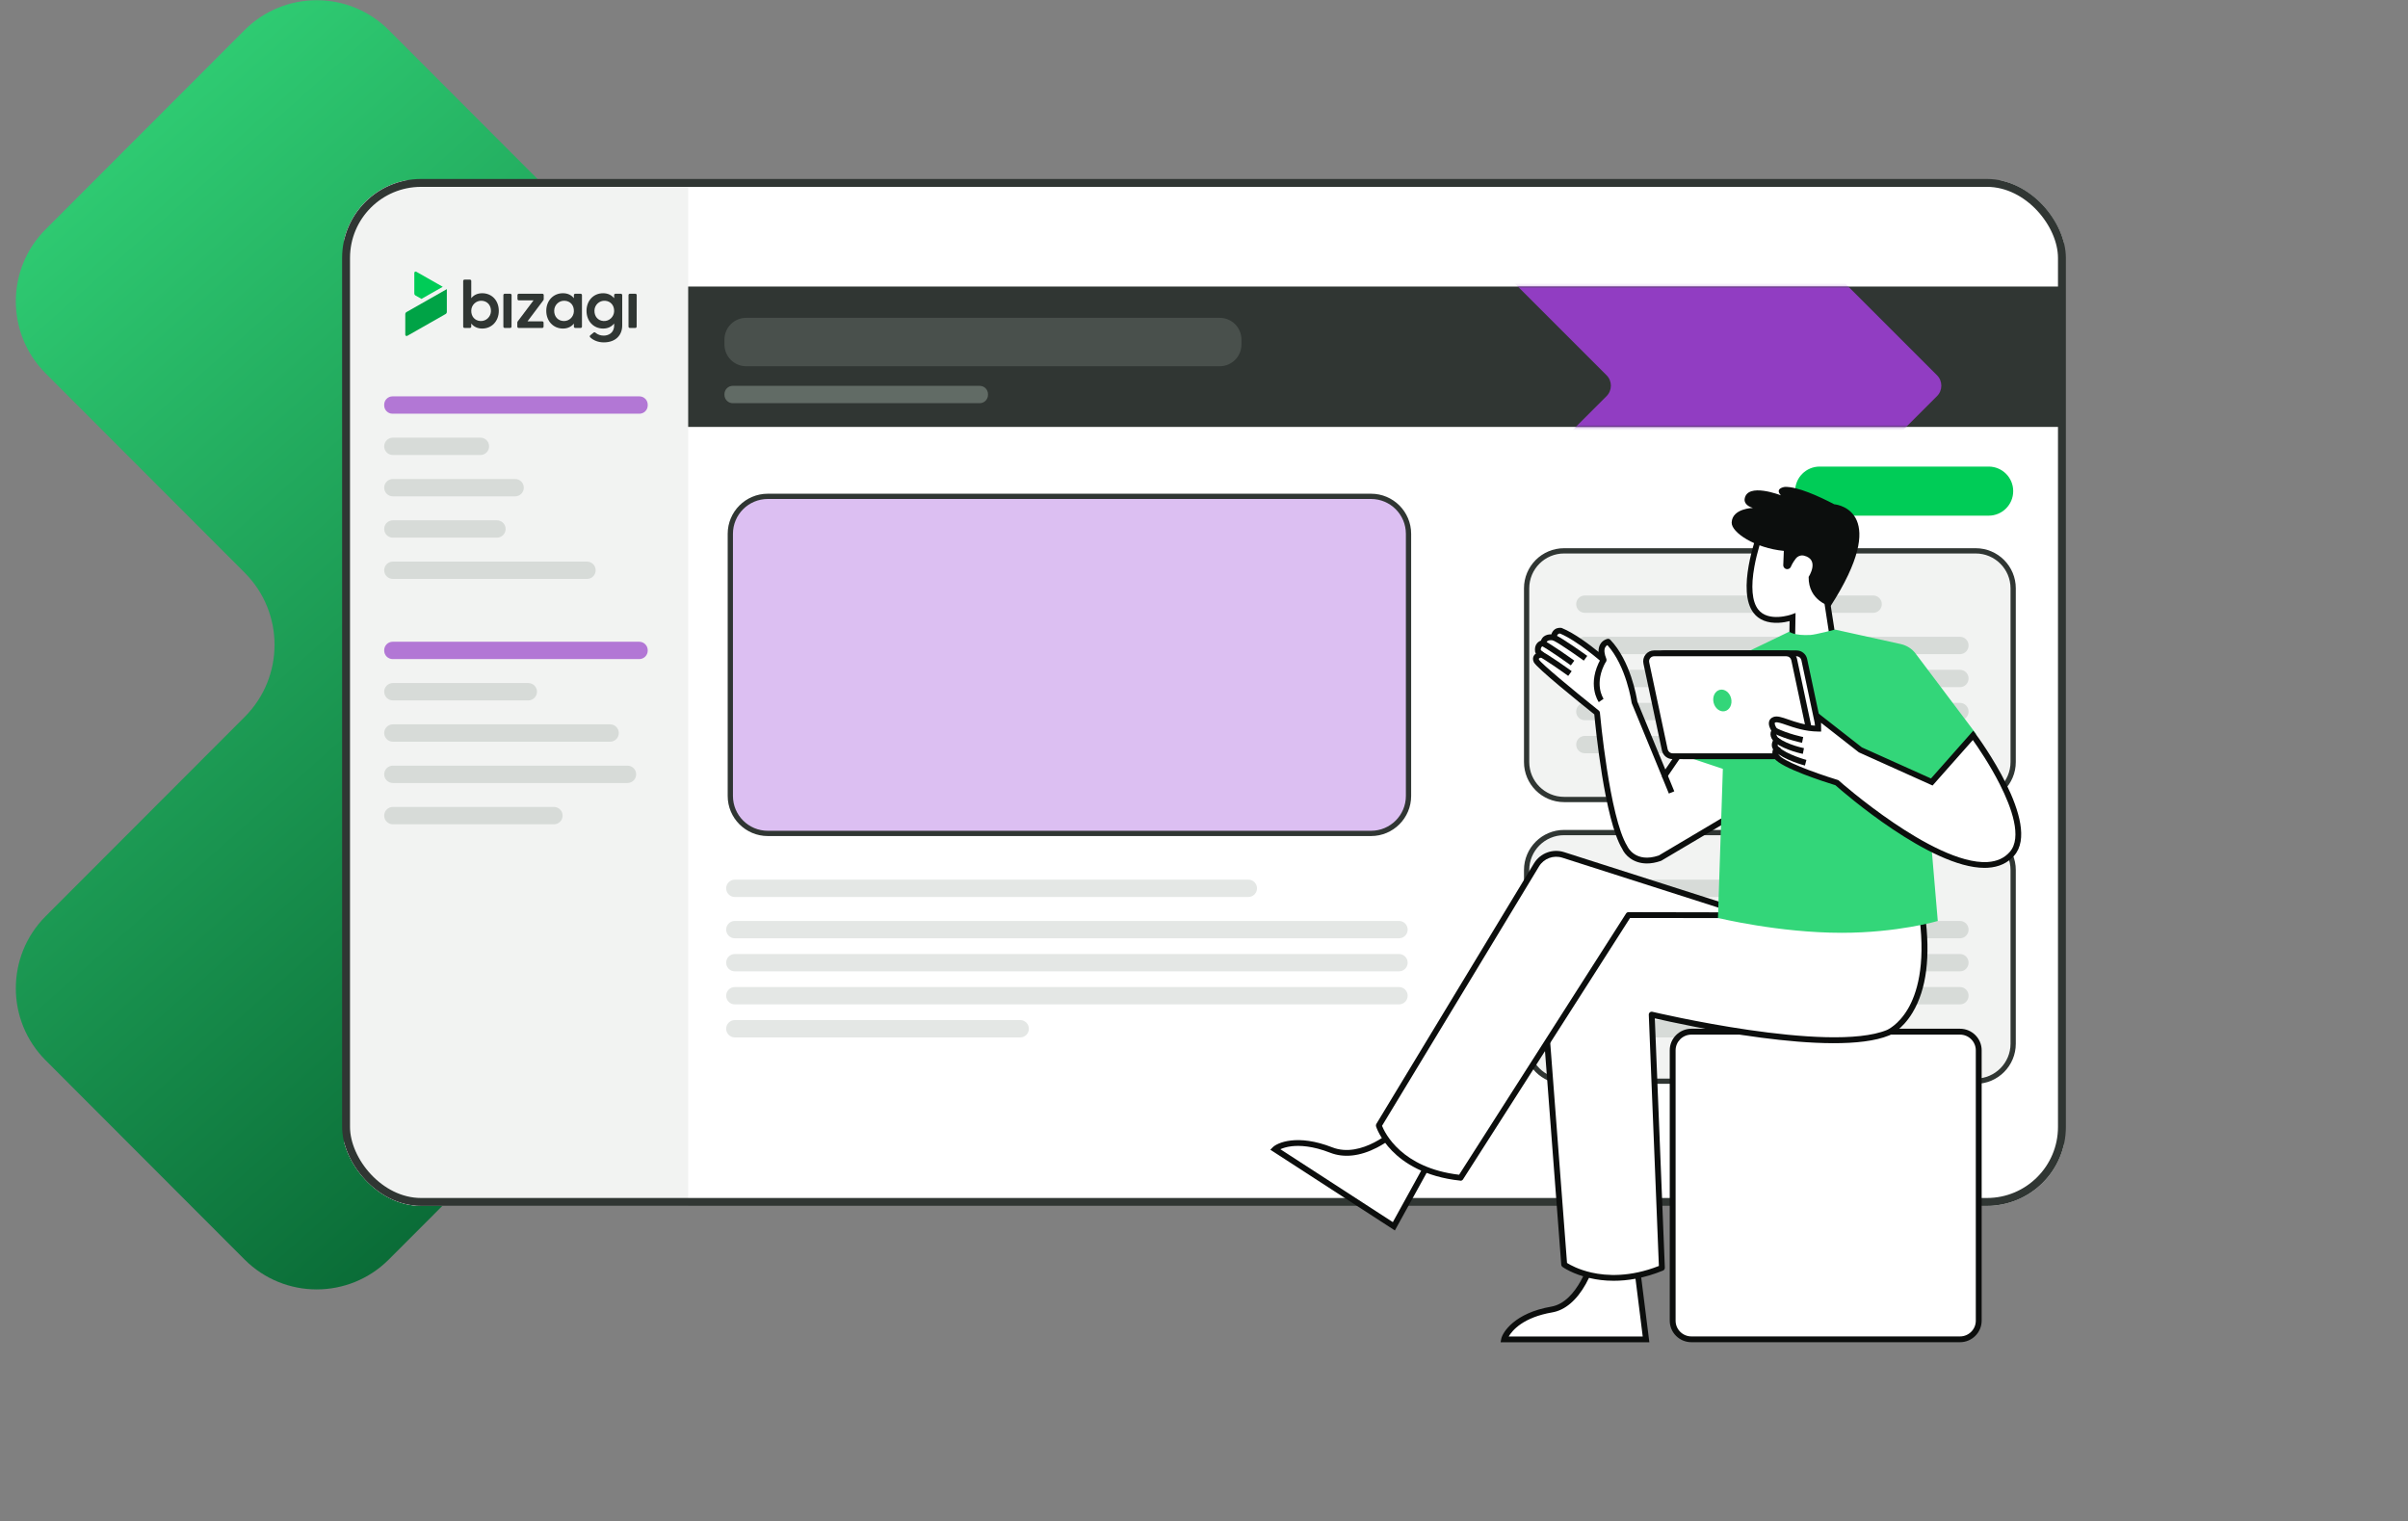 <svg width="915" height="578" viewBox="0 0 915 578" fill="none" xmlns="http://www.w3.org/2000/svg">
<rect x="0" y="0" width="915" height="578" fill="#808080" stroke="none"/>
<g clip-path="url(#clip0_1073_950)">
<path d="M17.343 87.122C2.236 102.248 2.236 126.752 17.343 141.878L92.991 217.622C108.097 232.748 108.097 257.252 92.991 272.378L17.343 348.122C2.236 363.248 2.236 387.752 17.343 402.878L92.921 478.552C108.055 493.706 132.612 493.706 147.746 478.552L353.657 272.378C368.764 257.252 368.764 232.748 353.657 217.622L147.746 11.448C132.612 -3.706 108.055 -3.706 92.921 11.448L17.343 87.122Z" fill="url(#paint0_linear_1073_950)"/>
<g clip-path="url(#clip1_1073_950)">
<path d="M768.026 68.676H147.002C138.118 68.676 130.916 75.878 130.916 84.762V441.956C130.916 450.84 138.118 458.042 147.002 458.042H768.026C776.911 458.042 784.113 450.84 784.113 441.956V84.762C784.113 75.878 776.911 68.676 768.026 68.676Z" fill="white"/>
<path d="M261.493 458.042H147.96C138.55 458.042 130.916 450.407 130.916 440.998V85.72C130.916 76.311 138.55 68.676 147.96 68.676H261.493V458.042Z" fill="#F2F3F2"/>
<path d="M784.112 108.864H261.493V162.221H784.112V108.864Z" fill="#303633"/>
<path d="M195.739 181.998H149.284C147.463 181.998 145.988 183.474 145.988 185.294C145.988 187.115 147.463 188.59 149.284 188.59H195.739C197.56 188.59 199.036 187.115 199.036 185.294C199.036 183.474 197.56 181.998 195.739 181.998Z" fill="#D7DBD8"/>
<path d="M188.837 197.69H149.284C147.463 197.69 145.988 199.166 145.988 200.986C145.988 202.807 147.463 204.282 149.284 204.282H188.837C190.658 204.282 192.133 202.807 192.133 200.986C192.133 199.166 190.658 197.69 188.837 197.69Z" fill="#D7DBD8"/>
<path d="M223.052 213.382H149.284C147.463 213.382 145.988 214.858 145.988 216.678C145.988 218.498 147.463 219.974 149.284 219.974H223.052C224.873 219.974 226.348 218.498 226.348 216.678C226.348 214.858 224.873 213.382 223.052 213.382Z" fill="#D7DBD8"/>
<path d="M200.754 259.528H149.284C147.463 259.528 145.988 261.003 145.988 262.824C145.988 264.644 147.463 266.12 149.284 266.12H200.754C202.574 266.12 204.05 264.644 204.05 262.824C204.05 261.003 202.574 259.528 200.754 259.528Z" fill="#D7DBD8"/>
<path d="M242.899 243.836H149.213C147.432 243.836 145.988 245.28 145.988 247.062V247.202C145.988 248.984 147.432 250.428 149.213 250.428H242.899C244.681 250.428 246.125 248.984 246.125 247.202V247.062C246.125 245.28 244.681 243.836 242.899 243.836Z" fill="#B277D5"/>
<path d="M231.842 275.219H149.284C147.463 275.219 145.988 276.695 145.988 278.516C145.988 280.336 147.463 281.812 149.284 281.812H231.842C233.662 281.812 235.138 280.336 235.138 278.516C235.138 276.695 233.662 275.219 231.842 275.219Z" fill="#D7DBD8"/>
<path d="M238.434 290.911H149.284C147.463 290.911 145.988 292.387 145.988 294.207C145.988 296.028 147.463 297.504 149.284 297.504H238.434C240.255 297.504 241.73 296.028 241.73 294.207C241.73 292.387 240.255 290.911 238.434 290.911Z" fill="#D7DBD8"/>
<path d="M210.487 306.603H149.284C147.463 306.603 145.988 308.079 145.988 309.899C145.988 311.72 147.463 313.195 149.284 313.195H210.487C212.308 313.195 213.784 311.72 213.784 309.899C213.784 308.079 212.308 306.603 210.487 306.603Z" fill="#D7DBD8"/>
<mask id="mask0_1073_950" style="mask-type:luminance" maskUnits="userSpaceOnUse" x="261" y="108" width="524" height="55">
<path d="M784.112 108.864H261.493V162.221H784.112V108.864Z" fill="white"/>
</mask>
<g mask="url(#mask0_1073_950)">
<path d="M524.225 48.392L579.062 -6.445C581.26 -8.642 584.823 -8.642 587.007 -6.445L736.023 142.571C738.22 144.769 738.22 148.333 736.023 150.516L587.007 299.532C584.809 301.729 581.245 301.729 579.062 299.532L524.225 244.695C522.028 242.498 522.028 238.934 524.225 236.751L610.46 150.516C612.657 148.318 612.657 144.755 610.46 142.571L524.225 56.337C522.028 54.139 522.028 50.576 524.225 48.392Z" fill="#913DC2"/>
</g>
<path d="M755.659 177.279H691.441C686.291 177.279 682.116 181.454 682.116 186.604C682.116 191.754 686.291 195.929 691.441 195.929H755.659C760.809 195.929 764.984 191.754 764.984 186.604C764.984 181.454 760.809 177.279 755.659 177.279Z" fill="#00CC57"/>
<path d="M750.728 209.297H594.331C586.466 209.297 580.09 215.673 580.09 223.538V289.531C580.09 297.396 586.466 303.772 594.331 303.772H750.728C758.593 303.772 764.969 297.396 764.969 289.531V223.538C764.969 215.673 758.593 209.297 750.728 209.297Z" fill="#F2F3F2" stroke="#303633" stroke-width="2" stroke-miterlimit="10"/>
<path d="M750.728 316.337H594.331C586.466 316.337 580.09 322.712 580.09 330.578V396.571C580.09 404.436 586.466 410.811 594.331 410.811H750.728C758.593 410.811 764.969 404.436 764.969 396.571V330.578C764.969 322.712 758.593 316.337 750.728 316.337Z" fill="#F2F3F2" stroke="#303633" stroke-width="2" stroke-miterlimit="10"/>
<path d="M182.555 166.292H149.284C147.463 166.292 145.988 167.768 145.988 169.588C145.988 171.409 147.463 172.885 149.284 172.885H182.555C184.375 172.885 185.851 171.409 185.851 169.588C185.851 167.768 184.375 166.292 182.555 166.292Z" fill="#D7DBD8"/>
<path d="M242.97 150.6H149.143C147.4 150.6 145.988 152.013 145.988 153.756V154.037C145.988 155.78 147.4 157.193 149.143 157.193H242.97C244.712 157.193 246.125 155.78 246.125 154.037V153.756C246.125 152.013 244.712 150.6 242.97 150.6Z" fill="#B277D5"/>
<path d="M372.265 146.6H278.438C276.696 146.6 275.283 148.013 275.283 149.755V150.037C275.283 151.78 276.696 153.192 278.438 153.192H372.265C374.008 153.192 375.42 151.78 375.42 150.037V149.755C375.42 148.013 374.008 146.6 372.265 146.6Z" fill="#616B65"/>
<path d="M463.486 120.766H283.523C278.972 120.766 275.283 124.456 275.283 129.007V130.908C275.283 135.459 278.972 139.148 283.523 139.148H463.486C468.037 139.148 471.727 135.459 471.727 130.908V129.007C471.727 124.456 468.037 120.766 463.486 120.766Z" fill="#49504C"/>
<path d="M744.756 241.948H602.192C600.387 241.948 598.924 243.411 598.924 245.216V245.273C598.924 247.077 600.387 248.541 602.192 248.541H744.756C746.561 248.541 748.024 247.077 748.024 245.273V245.216C748.024 243.411 746.561 241.948 744.756 241.948Z" fill="#D7DBD8"/>
<path d="M744.756 254.499H602.192C600.387 254.499 598.924 255.962 598.924 257.767V257.823C598.924 259.628 600.387 261.091 602.192 261.091H744.756C746.561 261.091 748.024 259.628 748.024 257.823V257.767C748.024 255.962 746.561 254.499 744.756 254.499Z" fill="#D7DBD8"/>
<path d="M744.756 267.064H602.192C600.387 267.064 598.924 268.527 598.924 270.332V270.388C598.924 272.193 600.387 273.656 602.192 273.656H744.756C746.561 273.656 748.024 272.193 748.024 270.388V270.332C748.024 268.527 746.561 267.064 744.756 267.064Z" fill="#D7DBD8"/>
<path d="M661.86 279.614H602.22C600.399 279.614 598.924 281.09 598.924 282.91C598.924 284.731 600.399 286.207 602.22 286.207H661.86C663.68 286.207 665.156 284.731 665.156 282.91C665.156 281.09 663.68 279.614 661.86 279.614Z" fill="#D7DBD8"/>
<path d="M711.767 226.256H602.22C600.399 226.256 598.924 227.732 598.924 229.553C598.924 231.373 600.399 232.849 602.22 232.849H711.767C713.587 232.849 715.063 231.373 715.063 229.553C715.063 227.732 713.587 226.256 711.767 226.256Z" fill="#D7DBD8"/>
<path d="M744.756 349.918H602.192C600.387 349.918 598.924 351.381 598.924 353.186V353.242C598.924 355.047 600.387 356.51 602.192 356.51H744.756C746.561 356.51 748.024 355.047 748.024 353.242V353.186C748.024 351.381 746.561 349.918 744.756 349.918Z" fill="#D7DBD8"/>
<path d="M744.756 362.482H602.192C600.387 362.482 598.924 363.945 598.924 365.75V365.807C598.924 367.612 600.387 369.075 602.192 369.075H744.756C746.561 369.075 748.024 367.612 748.024 365.807V365.75C748.024 363.945 746.561 362.482 744.756 362.482Z" fill="#D7DBD8"/>
<path d="M744.756 375.033H602.192C600.387 375.033 598.924 376.496 598.924 378.301V378.357C598.924 380.162 600.387 381.625 602.192 381.625H744.756C746.561 381.625 748.024 380.162 748.024 378.357V378.301C748.024 376.496 746.561 375.033 744.756 375.033Z" fill="#D7DBD8"/>
<path d="M661.86 387.584H602.22C600.399 387.584 598.924 389.059 598.924 390.88C598.924 392.7 600.399 394.176 602.22 394.176H661.86C663.68 394.176 665.156 392.7 665.156 390.88C665.156 389.059 663.68 387.584 661.86 387.584Z" fill="#D7DBD8"/>
<path d="M711.767 334.226H602.22C600.399 334.226 598.924 335.702 598.924 337.522C598.924 339.342 600.399 340.818 602.22 340.818H711.767C713.587 340.818 715.063 339.342 715.063 337.522C715.063 335.702 713.587 334.226 711.767 334.226Z" fill="#D7DBD8"/>
<path d="M531.592 349.918H279.227C277.407 349.918 275.931 351.393 275.931 353.214C275.931 355.034 277.407 356.51 279.227 356.51H531.592C533.413 356.51 534.888 355.034 534.888 353.214C534.888 351.393 533.413 349.918 531.592 349.918Z" fill="#E4E7E5"/>
<path d="M531.592 362.482H279.227C277.407 362.482 275.931 363.958 275.931 365.778C275.931 367.599 277.407 369.075 279.227 369.075H531.592C533.413 369.075 534.888 367.599 534.888 365.778C534.888 363.958 533.413 362.482 531.592 362.482Z" fill="#E4E7E5"/>
<path d="M531.592 375.033H279.227C277.407 375.033 275.931 376.509 275.931 378.329C275.931 380.15 277.407 381.625 279.227 381.625H531.592C533.413 381.625 534.888 380.15 534.888 378.329C534.888 376.509 533.413 375.033 531.592 375.033Z" fill="#E4E7E5"/>
<path d="M387.661 387.584H279.227C277.407 387.584 275.931 389.059 275.931 390.88C275.931 392.7 277.407 394.176 279.227 394.176H387.661C389.482 394.176 390.957 392.7 390.957 390.88C390.957 389.059 389.482 387.584 387.661 387.584Z" fill="#E4E7E5"/>
<path d="M474.347 334.226H279.227C277.407 334.226 275.931 335.702 275.931 337.522C275.931 339.342 277.407 340.818 279.227 340.818H474.347C476.167 340.818 477.643 339.342 477.643 337.522C477.643 335.702 476.167 334.226 474.347 334.226Z" fill="#E4E7E5"/>
<path d="M520.972 188.59H291.75C283.885 188.59 277.509 194.966 277.509 202.831V302.42C277.509 310.285 283.885 316.661 291.75 316.661H520.972C528.837 316.661 535.213 310.285 535.213 302.42V202.831C535.213 194.966 528.837 188.59 520.972 188.59Z" fill="#DCBFF2" stroke="#303633" stroke-width="2" stroke-miterlimit="10"/>
<path d="M191.275 124.108V112.115C191.275 111.839 191.502 111.615 191.783 111.615H193.89C194.171 111.615 194.398 111.84 194.397 112.116L194.37 124.108C194.37 124.384 194.142 124.608 193.863 124.608H191.783C191.502 124.608 191.275 124.384 191.275 124.108Z" fill="#303633"/>
<path d="M189.537 118.111C189.537 121.982 186.899 124.835 183.229 124.835C181.395 124.835 179.99 124.101 179.072 122.943V124.11C179.072 124.386 178.845 124.609 178.565 124.609H176.512C176.232 124.609 176.005 124.386 176.005 124.11V106.744C176.005 106.468 176.232 106.244 176.512 106.244H178.565C178.845 106.244 179.072 106.468 179.072 106.744V113.307C179.99 112.12 181.395 111.414 183.229 111.414C186.9 111.414 189.537 114.184 189.537 118.111ZM186.553 118.263C186.62 116.048 185.238 114.409 183.082 114.277C180.927 114.144 179.123 115.865 179.072 117.99C179.02 120.196 180.383 121.852 182.54 121.974C184.696 122.097 186.488 120.389 186.553 118.263Z" fill="#303633"/>
<path d="M206.448 114.113L200.443 122.094H206.042C206.322 122.094 206.549 122.318 206.549 122.594V124.108C206.549 124.384 206.322 124.608 206.042 124.608H197.08C196.799 124.608 196.573 124.384 196.573 124.108V122.584C196.573 122.413 196.628 122.245 196.732 122.107L202.737 114.125H197.138C196.858 114.125 196.631 113.902 196.631 113.626V112.111C196.631 111.835 196.858 111.612 197.138 111.612H206.101C206.381 111.612 206.608 111.835 206.608 112.111V113.636C206.608 113.807 206.552 113.974 206.448 114.113Z" fill="#303633"/>
<path d="M221.135 112.113V124.108C221.135 124.384 220.908 124.608 220.628 124.608H218.575C218.295 124.608 218.068 124.384 218.068 124.108V122.941C217.15 124.1 215.745 124.834 213.911 124.834C210.24 124.834 207.574 121.98 207.574 118.11C207.574 114.239 210.24 111.414 213.911 111.414C215.745 111.414 217.15 112.12 218.068 113.307V112.113C218.068 111.836 218.295 111.613 218.575 111.613H220.628C220.908 111.613 221.135 111.836 221.135 112.113ZM218.062 118.358C218.171 116.051 216.753 114.345 214.495 114.27C212.344 114.199 210.618 115.911 210.585 118.032C210.55 120.291 212.032 121.962 214.3 121.98C216.331 121.998 217.967 120.359 218.062 118.358Z" fill="#303633"/>
<path d="M235.922 111.614C236.202 111.614 236.431 111.836 236.431 112.113V123.677C236.431 127.407 233.878 130.09 229.434 130.09C227.315 130.09 225.474 129.332 224.25 128.148C224.037 127.941 224.055 127.597 224.286 127.408L225.556 126.367C225.749 126.21 226.03 126.214 226.217 126.378C227.195 127.243 228.373 127.52 229.434 127.52C231.069 127.52 233.362 126.588 233.362 123.677V122.914C232.417 124.101 231.04 124.835 229.176 124.835C225.505 124.835 222.868 121.982 222.868 118.111C222.868 114.24 225.507 111.415 229.176 111.415C231.04 111.415 232.415 112.15 233.362 113.308V112.114C233.362 111.838 233.589 111.614 233.869 111.614H235.922ZM233.361 118.263C233.428 116.048 232.046 114.409 229.891 114.277C227.736 114.144 225.931 115.865 225.881 117.99C225.829 120.196 227.192 121.852 229.348 121.974C231.502 122.095 233.296 120.389 233.361 118.263Z" fill="#303633"/>
<path d="M238.824 124.108V112.115C238.824 111.839 239.051 111.615 239.332 111.615H241.439C241.72 111.615 241.947 111.84 241.946 112.116L241.919 124.108C241.919 124.384 241.691 124.608 241.412 124.608H239.332C239.051 124.608 238.824 124.384 238.824 124.108Z" fill="#303633"/>
<path d="M154.762 127.602L169.317 119.32C169.611 119.153 169.793 118.843 169.793 118.508V109.849L154.475 118.563C154.181 118.731 154 119.041 154 119.375V127.169C154 127.554 154.423 127.794 154.762 127.602Z" fill="#00A346"/>
<path d="M160.153 113.566L157.909 112.29C157.615 112.123 157.433 111.813 157.433 111.479V103.684C157.433 103.299 157.857 103.058 158.195 103.25L168.239 108.965L160.153 113.566Z" fill="#00CC57"/>
</g>
<rect x="131.5" y="69.5" width="652" height="387.183" rx="28.5" stroke="#303633" stroke-width="3"/>
<path d="M693.882 226.028L697.775 251.24L680.846 252.358L681.156 234.49C681.156 234.49 671.606 237.979 667.17 232.177C661.166 224.331 668.1 204.689 669.533 200.853L695.005 199.735L693.882 226.028Z" fill="white"/>
<path d="M679.722 253.554L699.073 252.281L695.005 225.97L696.187 198.579L668.759 199.793L668.507 200.468C667.015 204.419 659.926 224.505 666.299 232.851C668.313 235.531 671.645 236.841 675.868 236.629C677.514 236.552 678.986 236.263 680.013 235.993L679.722 253.554ZM696.497 250.238L681.969 251.202L682.279 232.909L680.768 233.468C680.691 233.507 671.916 236.591 668.042 231.521C665.737 228.495 665.253 222.866 666.647 215.233C667.693 209.527 669.495 204.207 670.328 201.952L693.863 200.911L692.778 226.105L696.497 250.238Z" fill="#0C0E0D"/>
<path d="M658.008 198.521C658.221 193.162 666.066 192.989 666.066 192.989C663.49 192.237 662.773 190.753 662.928 189.615C663.839 183.139 676.72 188.208 676.72 188.208C674.221 185.51 678.153 185.008 678.153 185.008C682.957 184.796 691.248 188.613 696.981 191.601C698.976 191.774 718.308 195.013 695.548 230.365C695.548 230.365 687.102 228.36 687.257 219.185C687.257 219.185 691.558 212.65 685.514 211.127C684.371 210.838 683.132 211.281 682.395 212.207C681.408 213.479 680.826 214.578 680.517 215.329C680.265 215.908 679.703 216.274 679.064 216.255C678.231 216.216 677.592 215.522 677.611 214.693L677.824 209.315C666.86 208.255 657.853 202.299 658.008 198.521Z" fill="#0C0E0D"/>
<path d="M642.706 508.882H744.768C748.7 508.882 751.877 505.721 751.877 501.808V399.087C751.877 395.174 748.7 392.012 744.768 392.012H642.706C638.774 392.012 635.597 395.174 635.597 399.087V501.808C635.578 505.721 638.774 508.882 642.706 508.882Z" fill="white"/>
<path d="M642.706 509.981H744.768C749.301 509.981 753 506.299 753 501.789V399.067C753 394.557 749.301 390.875 744.768 390.875H642.706C638.173 390.875 634.474 394.557 634.474 399.067V501.789C634.474 506.318 638.154 509.981 642.706 509.981ZM744.768 393.111C748.08 393.111 750.773 395.79 750.773 399.087V501.808C750.773 505.104 748.08 507.783 744.768 507.783H642.706C639.394 507.783 636.701 505.104 636.701 501.808V399.087C636.701 395.79 639.394 393.111 642.706 393.111H744.768Z" fill="#0C0E0D"/>
<path d="M640.904 282.467L632.556 294.669L621.088 266.854C621.088 266.854 618.996 252.011 611.055 243.819C611.055 243.819 606.793 244.648 609.331 250.759C609.331 250.759 599.994 242.47 593.06 239.656C593.06 239.656 590.677 239.212 590.386 242.239C590.386 242.239 586.764 241.468 586.512 244.34C586.512 244.34 583.975 244.455 584.401 247.501L585.718 248.677C585.718 248.677 582.871 249.024 583.82 251.144C584.769 253.264 606.851 270.863 606.851 270.863C606.851 270.863 610.396 310.707 617.389 322.041C617.389 322.041 620.759 329.558 630.812 326.069L656.013 311.111L657.35 286.978L640.904 282.467Z" fill="white"/>
<path d="M625.815 328.074C627.403 328.074 629.166 327.785 631.141 327.091C631.219 327.072 631.277 327.033 631.335 326.995L656.555 312.056C656.865 311.863 657.078 311.535 657.098 311.169L658.434 287.036C658.454 286.515 658.124 286.053 657.621 285.918L641.195 281.407C640.73 281.292 640.246 281.465 639.974 281.851L632.788 292.356L622.154 266.565C621.902 264.926 619.616 251.086 611.849 243.048C611.577 242.778 611.209 242.663 610.841 242.74C610.648 242.778 608.924 243.164 607.994 244.918C607.568 245.708 607.374 246.653 607.432 247.713C604.12 245.014 598.289 240.6 593.486 238.634C593.408 238.615 593.35 238.576 593.273 238.576C593.137 238.557 591.859 238.345 590.735 239.174C590.154 239.617 589.728 240.234 589.495 241.024C588.682 241.005 587.578 241.14 586.706 241.776C586.299 242.084 585.815 242.586 585.563 243.395C585.098 243.549 584.517 243.858 584.052 244.417C583.374 245.226 583.122 246.306 583.316 247.636C583.355 247.886 583.471 248.118 583.646 248.291C583.316 248.523 583.026 248.812 582.813 249.178C582.541 249.679 582.309 250.489 582.813 251.587C583.781 253.708 600.168 266.931 605.805 271.422C606.251 276.164 609.718 311.574 616.42 322.542C617.408 324.817 620.488 328.074 625.815 328.074ZM630.309 325.048C621.456 328.055 618.493 321.848 618.376 321.578C618.357 321.54 618.338 321.501 618.318 321.463C611.539 310.475 607.975 271.172 607.936 270.767C607.917 270.459 607.762 270.189 607.529 269.996C597.127 261.688 585.621 252.089 584.808 250.662C584.73 250.489 584.711 250.334 584.73 250.277C584.846 250.065 585.428 249.833 585.854 249.775C586.28 249.718 586.648 249.409 586.764 249.004C586.9 248.6 586.764 248.156 586.454 247.867L585.466 246.98C585.447 246.595 585.505 246.152 585.737 245.862C586.047 245.477 586.57 245.438 586.57 245.438C587.132 245.419 587.558 244.976 587.616 244.417C587.655 243.877 587.868 243.665 588.023 243.569C588.624 243.125 589.786 243.241 590.154 243.318C590.464 243.376 590.793 243.318 591.045 243.125C591.297 242.933 591.471 242.663 591.49 242.335C591.529 241.853 591.684 241.236 592.072 240.928C592.323 240.735 592.653 240.716 592.788 240.716C599.452 243.492 608.517 251.491 608.614 251.568C609.001 251.915 609.582 251.934 609.989 251.645C610.415 251.356 610.57 250.797 610.377 250.315C609.602 248.426 609.447 246.923 609.95 245.959C610.183 245.535 610.493 245.265 610.783 245.111C617.97 253.052 619.984 266.854 620.004 267.008C620.023 267.105 620.042 267.182 620.081 267.278L631.529 295.093C631.684 295.479 632.033 295.729 632.439 295.768C632.846 295.806 633.233 295.633 633.466 295.286L641.369 283.74L656.168 287.788L654.909 310.456L630.309 325.048Z" fill="#0C0E0D"/>
<path d="M608.42 266.141C608.42 266.141 604.081 259.953 609.311 250.739L608.42 266.141Z" fill="white"/>
<path d="M607.51 266.777L609.331 265.505C609.176 265.273 605.476 259.722 610.28 251.279L608.343 250.2C602.842 259.915 607.316 266.507 607.51 266.777Z" fill="#0C0E0D"/>
<path d="M605.34 478.426C605.34 478.426 600.653 495.678 589.65 497.567C575.839 499.938 571.907 507.224 571.559 508.921H625.466L621.708 479.024L605.34 478.426Z" fill="white"/>
<path d="M570.203 510H626.725L622.696 477.944L604.488 477.289L604.256 478.137C604.217 478.31 599.626 494.734 589.437 496.468C575.471 498.859 570.939 506.28 570.454 508.689L570.203 510ZM624.207 507.803H573.282C574.677 505.432 578.822 500.536 589.844 498.647C594.687 497.818 599.103 494.078 602.609 487.813C604.546 484.344 605.708 481.048 606.173 479.544L620.74 480.084L624.207 507.803Z" fill="#0C0E0D"/>
<path d="M602.474 250.122C602.474 250.122 593.447 243.569 590.367 242.219L602.474 250.122Z" fill="white"/>
<path d="M601.815 251.009L603.132 249.216C602.764 248.947 593.99 242.586 590.813 241.198L589.922 243.222C592.866 244.532 601.738 250.951 601.815 251.009Z" fill="#0C0E0D"/>
<path d="M596.893 252.811L598.21 251.019C597.842 250.749 589.068 244.388 585.891 243L585 245.024C587.944 246.335 596.816 252.754 596.893 252.811Z" fill="#0C0E0D"/>
<path d="M595.893 256.811L597.21 255.019C596.842 254.749 588.068 248.388 584.891 247L584 249.024C586.944 250.335 595.816 256.754 595.893 256.811Z" fill="#0C0E0D"/>
<path d="M530.571 429.677C530.571 429.677 517.806 441.667 505.835 436.983C492.799 431.894 485.671 435.441 484.45 436.675L529.622 465.955L545.757 436.694L530.571 429.677Z" fill="white"/>
<path d="M530.029 467.516L547.307 436.173L530.358 428.347L529.815 428.868C529.699 428.983 517.419 440.318 506.242 435.942C492.896 430.718 485.283 434.246 483.656 435.884L482.707 436.848L530.029 467.516ZM544.227 437.176L529.254 464.355L486.523 436.655C487.453 436.231 488.886 435.749 490.862 435.518C493.787 435.19 498.707 435.345 505.448 437.985C510.658 440.029 516.799 439.354 523.23 436.038C526.891 434.149 529.661 431.933 530.784 430.95L544.227 437.176Z" fill="#0C0E0D"/>
<path d="M730.356 347.697H584.246L594.357 480.508C594.357 480.508 608.885 490.994 631.471 481.742L627.597 385.516C627.597 385.516 694.85 401.612 717.378 392.398C717.397 392.398 735.47 385.246 730.356 347.697Z" fill="white"/>
<path d="M613.166 486.638C618.415 486.638 624.769 485.693 631.916 482.763C632.343 482.59 632.614 482.166 632.614 481.703L628.798 386.923C638.909 389.256 696.788 402.036 717.843 393.419C718.037 393.342 722.744 391.415 726.773 384.687C732.061 375.859 733.63 363.368 731.48 347.543C731.402 347.003 730.937 346.579 730.376 346.579H584.246C583.936 346.579 583.646 346.714 583.433 346.926C583.22 347.157 583.123 347.446 583.142 347.755L593.253 480.566C593.273 480.893 593.447 481.183 593.718 481.375C593.873 481.491 597.612 484.151 604.217 485.635C606.638 486.214 609.66 486.638 613.166 486.638ZM630.347 481.009C619.326 485.346 610.415 484.787 604.817 483.534C599.82 482.416 596.546 480.566 595.442 479.872L585.447 348.796H729.388C731.712 367.146 728.284 377.729 724.952 383.377C721.31 389.545 717.03 391.338 716.991 391.357C695.044 400.339 628.546 384.591 627.887 384.437C627.558 384.36 627.19 384.437 626.919 384.649C626.648 384.861 626.493 385.208 626.512 385.555L630.347 481.009Z" fill="#0C0E0D"/>
<path d="M665.679 347.755L594.028 324.836C590.193 323.602 585.989 325.144 583.878 328.575L523.927 427.653C523.927 427.653 529.234 444.828 554.997 447.527L618.803 347.697L665.679 347.755Z" fill="white"/>
<path d="M554.997 448.626C555.365 448.626 555.733 448.433 555.927 448.105L619.403 348.776L665.659 348.854C666.202 348.854 666.667 348.449 666.764 347.928C666.841 347.389 666.531 346.868 666.008 346.695L594.357 323.776C590.018 322.388 585.311 324.123 582.929 327.978L522.978 427.056C522.823 427.326 522.784 427.653 522.862 427.943C522.92 428.135 524.314 432.55 529.002 437.311C533.283 441.667 541.244 447.161 554.881 448.587C554.919 448.626 554.958 448.626 554.997 448.626ZM618.803 346.579C618.415 346.579 618.067 346.772 617.873 347.099L554.435 446.351C532.527 443.787 526.193 430.391 525.147 427.769L584.827 329.154C586.667 326.166 590.309 324.817 593.679 325.896L658.551 346.656L618.803 346.579C618.822 346.579 618.822 346.579 618.803 346.579Z" fill="#0C0E0D"/>
<path d="M658.899 250.122L679.858 240.022C679.858 240.022 681.795 241.602 687.955 241.256C689.93 241.14 697.291 239.212 697.291 239.212L722.279 244.725C724.526 245.226 726.54 246.499 727.916 248.349L750.908 278.901L732.681 307.025L736.322 349.933C736.322 349.933 721.175 354.424 699.809 354.424C675.848 354.424 652.798 348.776 652.798 348.776L654.657 292.144L635.771 285.821L658.899 250.122Z" fill="#33D679"/>
<path d="M685.572 250.546L692.604 283.605C693.069 285.494 691.616 287.325 689.659 287.325H639.393C637.999 287.325 636.778 286.38 636.449 285.031L629.418 251.973C628.953 250.084 630.406 248.253 632.362 248.253H682.647C684.042 248.253 685.243 249.197 685.572 250.546Z" fill="white"/>
<path d="M639.393 288.424H689.659C690.938 288.424 692.119 287.845 692.914 286.843C693.708 285.841 693.979 284.568 693.688 283.335L686.657 250.277C686.211 248.426 684.546 247.135 682.628 247.135H632.362C631.084 247.135 629.902 247.713 629.108 248.715C628.314 249.718 628.042 250.99 628.333 252.223L635.364 285.262C635.829 287.132 637.476 288.424 639.393 288.424ZM684.487 250.797L691.5 283.836C691.654 284.433 691.519 285.031 691.151 285.494C690.783 285.956 690.24 286.226 689.64 286.226H639.374C638.483 286.226 637.728 285.629 637.514 284.761L630.502 251.742C630.347 251.144 630.483 250.546 630.851 250.084C631.219 249.621 631.761 249.351 632.362 249.351H682.647C683.519 249.351 684.274 249.949 684.487 250.797Z" fill="#0C0E0D"/>
<path d="M681.737 250.546L688.768 283.605C689.233 285.494 687.78 287.325 685.824 287.325H635.558C634.163 287.325 632.943 286.38 632.614 285.031L625.582 251.973C625.117 250.084 626.57 248.253 628.527 248.253H678.793C680.207 248.253 681.408 249.197 681.737 250.546Z" fill="white"/>
<path d="M635.558 288.424H685.824C687.102 288.424 688.284 287.845 689.078 286.843C689.872 285.841 690.143 284.568 689.853 283.335L682.821 250.277C682.376 248.426 680.71 247.135 678.792 247.135H628.527C627.248 247.135 626.066 247.713 625.272 248.715C624.478 249.718 624.207 250.99 624.497 252.223L631.529 285.262C631.994 287.132 633.64 288.424 635.558 288.424ZM680.652 250.797L687.683 283.836C687.838 284.433 687.703 285.031 687.335 285.494C686.967 285.956 686.424 286.226 685.824 286.226H635.558C634.667 286.226 633.911 285.629 633.698 284.761L626.686 251.742C626.531 251.144 626.667 250.546 627.035 250.084C627.403 249.621 627.945 249.351 628.546 249.351H678.792C679.683 249.351 680.439 249.949 680.652 250.797Z" fill="#0C0E0D"/>
<path d="M749.727 279.402C749.727 279.402 774.656 312.904 764.487 324.412C748.623 342.396 697.95 297.387 697.95 297.387C697.95 297.387 677.321 291.084 675.035 287.46C675.035 287.46 673.911 286.245 675.035 284.588C675.035 284.588 673.485 283.431 675.035 281.234C675.035 281.234 672.846 279.306 674.338 277.571C674.338 277.571 671.878 274.294 674.221 273.446C676.565 272.598 682.318 276.742 690.822 276.858L690.764 272.328L706.86 284.915L733.998 297.136L749.727 279.402Z" fill="white"/>
<path d="M754.085 329.751C754.511 329.751 754.938 329.732 755.344 329.713C759.509 329.462 762.879 327.92 765.339 325.125C775.974 313.077 751.664 280.116 750.618 278.728L749.804 277.629L733.746 295.787L707.48 283.971L689.66 270.034L689.737 275.721C685.611 275.47 682.144 274.294 679.568 273.388C677.069 272.521 675.267 271.904 673.873 272.425C672.807 272.81 672.401 273.543 672.246 274.063C671.878 275.316 672.536 276.762 673.059 277.591C672.614 278.497 672.652 279.518 673.175 280.559C673.33 280.867 673.524 281.137 673.698 281.369C672.982 282.795 673.253 283.971 673.737 284.723C673.117 286.226 673.679 287.518 674.183 288.115C676.72 291.797 693.476 297.136 697.427 298.351C700.488 301.088 733.553 329.751 754.085 329.751ZM749.649 281.176C751.49 283.759 756.138 290.544 759.954 298.119C764.313 306.755 768.516 318.205 763.674 323.699C761.601 326.05 758.831 327.303 755.228 327.534C744.846 328.171 730.066 319.766 719.509 312.596C707.965 304.77 698.802 296.674 698.725 296.577L698.551 296.423L698.318 296.346C688.517 293.339 677.359 289.021 676.023 286.882L675.965 286.804L675.887 286.727C675.79 286.592 675.422 286.053 675.984 285.224L676.623 284.299L675.732 283.72C675.597 283.605 675.151 283.065 675.984 281.889L676.546 281.08L675.81 280.424C675.674 280.308 674.473 279.171 675.229 278.304L675.81 277.629L675.267 276.916C674.744 276.222 674.241 275.123 674.376 274.68C674.396 274.641 674.415 274.564 674.648 274.487C675.306 274.256 677.03 274.834 678.851 275.47C681.815 276.492 685.882 277.899 690.861 277.957L692.003 277.976L691.965 274.622L706.337 285.86L734.347 298.466L749.649 281.176Z" fill="#0C0E0D"/>
<path d="M684.972 281.137C684.972 281.137 679.316 280.039 674.377 277.591L684.972 281.137Z" fill="white"/>
<path d="M684.759 282.217L685.185 280.039C685.127 280.019 679.606 278.94 674.861 276.588L673.873 278.574C678.89 281.06 684.507 282.178 684.759 282.217Z" fill="#0C0E0D"/>
<path d="M685.263 285.339C685.263 285.339 679.084 284.144 675.055 281.253L685.263 285.339Z" fill="white"/>
<path d="M685.049 286.438L685.476 284.26C685.417 284.241 679.471 283.084 675.713 280.347L674.415 282.14C678.58 285.166 684.778 286.38 685.049 286.438Z" fill="#0C0E0D"/>
<path d="M686.134 289.811C686.134 289.811 678.483 287.807 675.054 284.607L686.134 289.811Z" fill="white"/>
<path d="M685.844 290.872L686.405 288.732C686.328 288.713 678.986 286.747 675.81 283.778L674.279 285.397C677.882 288.751 685.514 290.795 685.844 290.872Z" fill="#0C0E0D"/>
<path d="M651.124 266.918C650.605 264.677 651.68 262.518 653.525 262.094C655.37 261.67 657.287 263.143 657.806 265.384C658.325 267.625 657.251 269.784 655.406 270.208C653.561 270.632 651.644 269.159 651.124 266.918Z" fill="#33D679"/>
<path d="M633.57 294.267L636.202 300.672L634.14 301.511L631.508 295.106L633.57 294.267Z" fill="#0C0E0D"/>
</g>
<defs>
<linearGradient id="paint0_linear_1073_950" x1="29.543" y1="5.222" x2="370.404" y2="388.11" gradientUnits="userSpaceOnUse">
<stop stop-color="#33D679"/>
<stop offset="1" stop-color="#03592B"/>
</linearGradient>
<clipPath id="clip0_1073_950">
<rect width="915" height="578" fill="white"/>
</clipPath>
<clipPath id="clip1_1073_950">
<rect x="130" y="68" width="655" height="390.183" rx="30" fill="white"/>
</clipPath>
</defs>
</svg>
